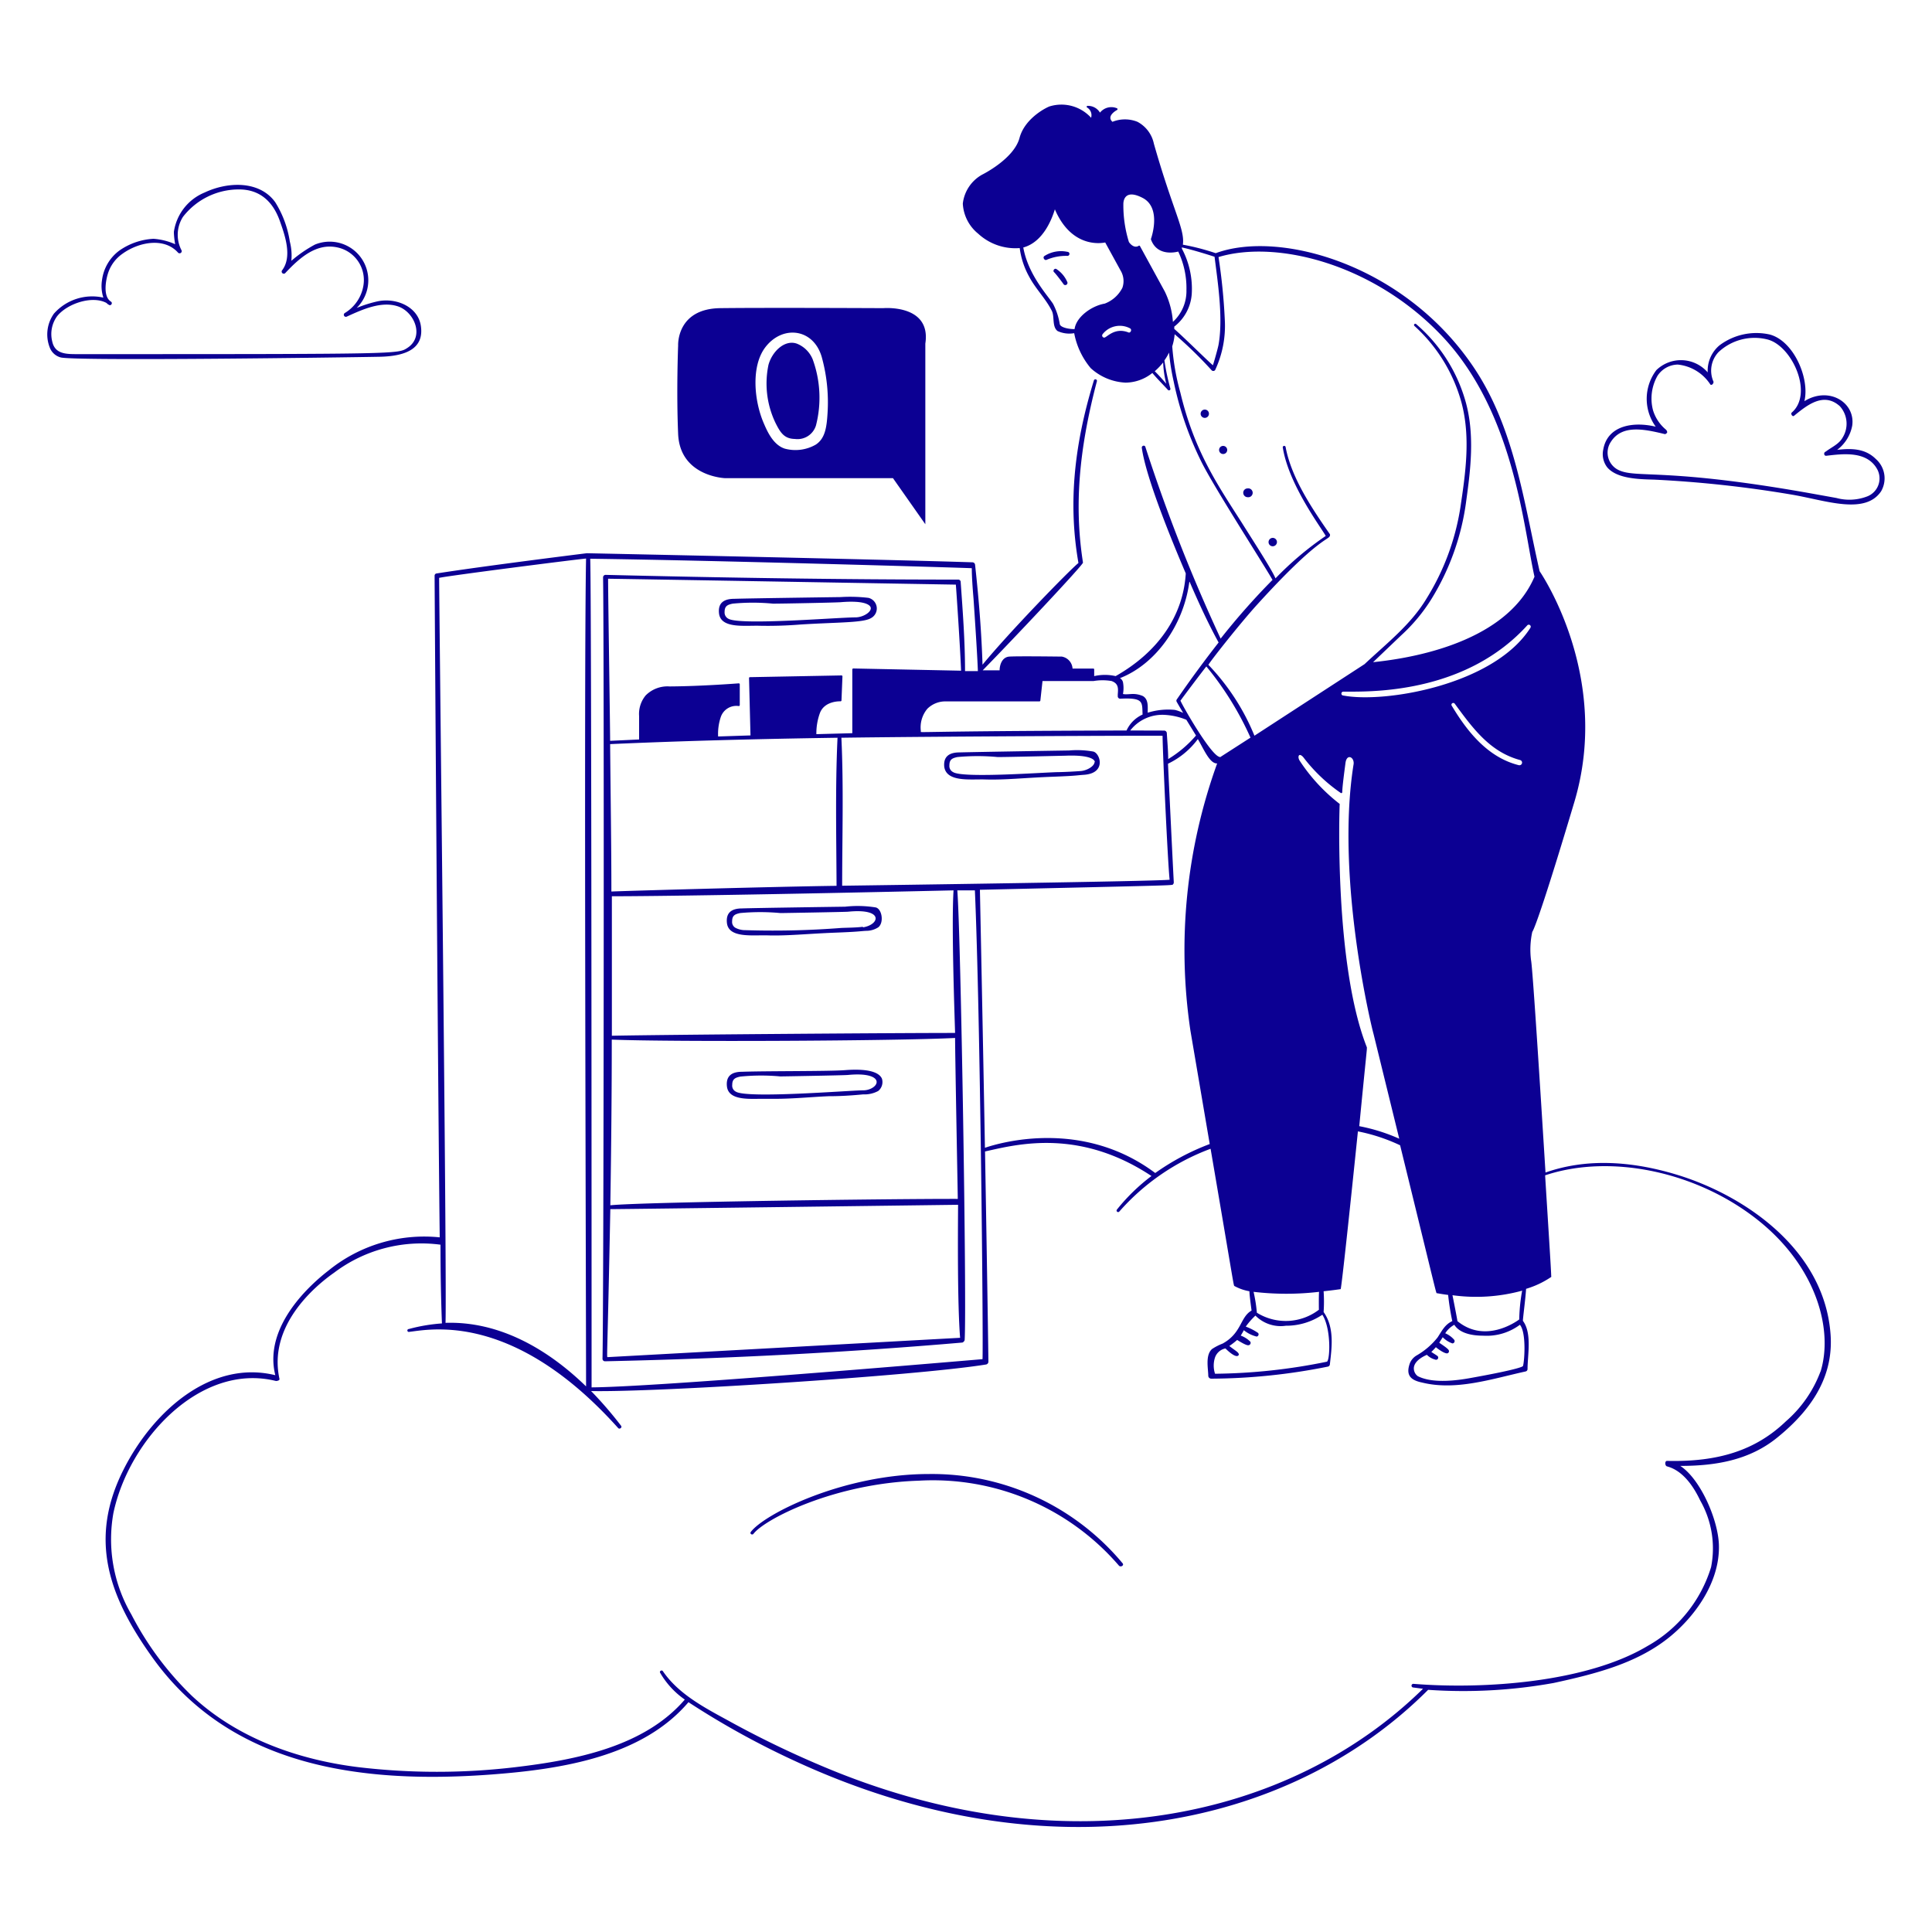 <svg xmlns="http://www.w3.org/2000/svg" viewBox="0 0 200 200" id="Cloud-Service-Empty-2--Streamline-Milano"><desc>Cloud Service Empty 2 Streamline Illustration: https://streamlinehq.com</desc><g fill="#0c0093"><path d="M90.14 64a1.13 1.13 0 0 0 -0.24 -2.11 16.09 16.09 0 0 0 -2.9 -0.08s-9.7 0.13 -11 0.18c-1.07 0 -1.68 0.43 -1.57 1.49 0.17 1.63 2.67 1.25 4.24 1.3a41.89 41.89 0 0 0 4.19 -0.13c3.81 -0.24 6.45 -0.17 7.28 -0.65zm-1.55 -0.09c-1.83 0 -12 0.85 -13.19 0.14a0.72 0.72 0 0 1 -0.39 -0.7c0 -0.63 0.32 -0.75 0.83 -0.86a21.61 21.61 0 0 1 4.18 0c1.06 0 6.5 -0.11 7 -0.15 2.36 -0.2 2.93 0.24 3.07 0.45 0.29 0.46 -0.65 1.1 -1.5 1.12zM102 80.69c2.08 0.06 4 -0.17 6.92 -0.28 2.64 -0.1 2.5 -0.15 3.25 -0.2 2.41 -0.14 1.72 -2.25 1 -2.41a9.54 9.54 0 0 0 -2.51 -0.11c-0.23 0 -10.06 0.16 -11.34 0.2 -1.06 0 -1.68 0.43 -1.57 1.5 0.25 1.61 2.74 1.25 4.25 1.3zm11.3 -1.79c0 0.39 -0.74 0.87 -1.45 0.92s-1.42 0.09 -2.24 0.11c-1.29 0 -9.9 0.66 -10.94 0a0.7 0.7 0 0 1 -0.39 -0.7c0 -0.63 0.32 -0.75 0.83 -0.86a22.43 22.43 0 0 1 4.18 0c1.07 0 6.48 -0.13 7 -0.14 2.22 -0.09 3.03 0.29 3.05 0.67zM90.67 93.94a11.68 11.68 0 0 0 -3.18 -0.08s-9.4 0.13 -10.67 0.18c-1.06 0 -1.68 0.42 -1.57 1.49 0.16 1.62 2.68 1.25 4.24 1.3 2 0.06 4.11 -0.17 6.92 -0.28 2.6 -0.1 2.52 -0.15 3.24 -0.19a2.32 2.32 0 0 0 1.26 -0.36c0.61 -0.46 0.41 -1.88 -0.24 -2.06zm-1.34 2c-0.71 0.09 -1.51 0.09 -2.23 0.12a91.21 91.21 0 0 1 -9.92 0.23 2.18 2.18 0 0 1 -1 -0.22 0.69 0.69 0 0 1 -0.39 -0.7c0 -0.62 0.32 -0.74 0.82 -0.85a22.41 22.41 0 0 1 4.18 0c0.28 0 6.61 -0.11 7 -0.14 3.74 -0.38 3.3 1.34 1.54 1.62zm-1.85 14.84c-1.65 0.13 -8.13 0.08 -10.66 0.17 -1.06 0 -1.68 0.42 -1.57 1.5 0.14 1.36 1.94 1.32 3.31 1.3h1.66c1.88 0 3.7 -0.19 5.55 -0.27 1.25 0 2.45 -0.08 3.58 -0.19a3 3 0 0 0 1.56 -0.35 1.19 1.19 0 0 0 0.39 -1.27c-0.22 -0.52 -1.05 -1.1 -3.82 -0.89zm-6.71 0.65c0.28 0 6.61 -0.11 7 -0.15 2.19 -0.21 2.76 0.27 2.9 0.48 0.34 0.52 -0.48 1.11 -1.3 1.11 -1.34 0 -12 0.87 -13.19 0.14a0.69 0.69 0 0 1 -0.38 -0.7c0 -0.62 0.32 -0.75 0.82 -0.86a21.59 21.59 0 0 1 4.15 -0.02zm15.39 41.16c-8.87 0 -17.06 4.15 -18.44 6 -0.13 0.18 0.14 0.36 0.28 0.19 1.15 -1.51 8.35 -5.22 17.12 -5.5a25.41 25.41 0 0 1 20.7 8.78c0.18 0.22 0.58 0 0.39 -0.23a25.69 25.69 0 0 0 -20.05 -9.24zM39.35 36.93c2.5 -0.06 4.61 -0.75 4.21 -3.24 -0.32 -1.95 -2.55 -2.89 -4.45 -2.5a13.24 13.24 0 0 0 -2.19 0.69 4 4 0 0 0 -4.32 -6.56A13.42 13.42 0 0 0 30.16 27a5.74 5.74 0 0 0 -0.16 -2 10.69 10.69 0 0 0 -1.51 -4.07c-1.63 -2.26 -4.93 -2.13 -7.31 -1A5.22 5.22 0 0 0 18 24c0 0.08 0 0.5 0.13 1.28a6.69 6.69 0 0 0 -2.24 -0.56 6.78 6.78 0 0 0 -3.55 1.23A4.52 4.52 0 0 0 10.56 29a3.88 3.88 0 0 0 0.14 1.81 5.29 5.29 0 0 0 -5.12 1.66A3.71 3.71 0 0 0 5.16 36a1.67 1.67 0 0 0 1.12 1c1.45 0.39 29.56 0 33.07 -0.07zm-28.07 -5.37c0.22 0.14 0.42 -0.21 0.2 -0.34 -0.94 -0.6 -0.41 -2.57 -0.34 -2.79a3.93 3.93 0 0 1 1.55 -2.17c1.72 -1.23 4.31 -1.69 5.72 -0.13a0.22 0.22 0 0 0 0.36 -0.26 3.46 3.46 0 0 1 0.17 -3.42 7.31 7.31 0 0 1 5.81 -2.84c2 0 3.44 1.09 4.21 3.24 0.53 1.49 1.33 3.73 0.23 5.15a0.22 0.22 0 0 0 0.32 0.29c1.56 -1.67 3.29 -3.16 5.45 -2.67a3.45 3.45 0 0 1 2.66 3.94 4.08 4.08 0 0 1 -1.92 2.84 0.21 0.21 0 0 0 0.21 0.37c1.62 -0.74 3.56 -1.62 5.27 -1.06s2.8 3.12 1 4.3c-1 0.64 -0.57 0.65 -34.17 0.65 -1.15 0 -2.32 0 -2.6 -1.3a3.15 3.15 0 0 1 0.49 -2.61c1 -1.29 3.61 -2.2 5.12 -1.39a1 1 0 0 0 0.26 0.2zm182.9 15.95c-1.11 -1.1 -2.54 -1.11 -4 -0.94a4.07 4.07 0 0 0 1.56 -2.5c0.35 -2.39 -2.39 -4.12 -4.95 -2.54 0.57 -2.34 -1.09 -6.23 -3.58 -6.9a6.35 6.35 0 0 0 -5.21 1.12 3.44 3.44 0 0 0 -1.22 2.8 3.66 3.66 0 0 0 -5.31 -0.24 4.92 4.92 0 0 0 -0.07 5.86c-2.4 -0.57 -5 -0.09 -5.43 2.36a2.24 2.24 0 0 0 0.41 1.85c1 1.17 3.21 1.23 4.85 1.27a120.53 120.53 0 0 1 14.24 1.55c3.46 0.58 7.58 2.15 9.26 -0.34a2.67 2.67 0 0 0 -0.55 -3.35zm-0.84 3.86a5.14 5.14 0 0 1 -3.24 0.18l-2 -0.36c-15.55 -2.82 -18.6 -1.65 -20.5 -2.51a2 2 0 0 1 -0.85 -2.93c1.16 -1.84 3.49 -1.32 5.6 -0.81 0.1 0 0.21 -0.12 0.23 -0.16s0 -0.19 -0.13 -0.31a4.19 4.19 0 0 1 -1.33 -2 4.76 4.76 0 0 1 0.46 -3.56 2.56 2.56 0 0 1 2.1 -1.17 4.57 4.57 0 0 1 3.38 2.07 0.14 0.14 0 0 0 0.17 0c0.07 0 0.18 -0.22 0.15 -0.3a2.8 2.8 0 0 1 0.51 -3.05 5.46 5.46 0 0 1 5.11 -1.31c2.53 0.68 4.75 5.61 2.48 7.56 -0.14 0.12 0.07 0.46 0.23 0.34 1.37 -1.12 3.08 -2.5 4.75 -1a2.71 2.71 0 0 1 0.31 3.21c-0.38 0.71 -1.12 1 -1.77 1.49 -0.25 0.08 -0.2 0.47 0.07 0.43 1.76 -0.21 4.19 -0.51 5.25 1.38a2 2 0 0 1 -0.98 2.81zm-83.97 -23.51c-0.19 -0.14 -0.43 0.16 -0.25 0.32s0.89 1.1 1 1.27a0.23 0.23 0 0 0 0.38 -0.22 3 3 0 0 0 -1.13 -1.37zm1.13 -1.37a0.21 0.21 0 0 0 0 -0.42 3.17 3.17 0 0 0 -2.36 0.42c-0.26 0.14 0 0.53 0.22 0.4a5.09 5.09 0 0 1 2.14 -0.4zm21.25 30.06a0.44 0.44 0 0 0 0.44 -0.43 0.44 0.44 0 0 0 -0.44 -0.44 0.44 0.44 0 0 0 -0.43 0.44 0.43 0.43 0 0 0 0.43 0.43zm-2.6 -5.08a0.46 0.46 0 1 0 0 -0.91 0.45 0.45 0 0 0 -0.45 0.45 0.46 0.46 0 0 0 0.45 0.46zM126.62 47a0.42 0.42 0 0 0 0.42 -0.42 0.42 0.42 0 0 0 -0.42 -0.42 0.42 0.42 0 1 0 0 0.84zm-1.9 -3.74a0.43 0.43 0 0 0 0 -0.86 0.43 0.43 0 1 0 0 0.86zm-42.24 -7.69c-1.28 -0.44 -2.57 0.86 -2.93 2.21a9.42 9.42 0 0 0 0.73 6c0.5 1 0.9 1.64 2 1.66a2 2 0 0 0 2.19 -1.4 11.57 11.57 0 0 0 -0.34 -6.84 2.94 2.94 0 0 0 -1.65 -1.63z" stroke-width="1"></path><path d="M91.43 31.9s-12.32 -0.06 -16.87 0 -4.36 3.86 -4.36 3.86 -0.19 4.73 0 9.16 4.87 4.58 4.87 4.58h17.37l3.35 4.77v-18.7c0.63 -4.11 -4.36 -3.67 -4.36 -3.67zm-5.76 10.83c-0.09 1.48 -0.24 2.64 -1.21 3.29a4.22 4.22 0 0 1 -3.23 0.42c-1.21 -0.4 -1.82 -1.82 -2.18 -2.66 -1 -2.34 -1.3 -5.87 0.16 -7.81 1.77 -2.35 5 -2 5.86 1a17.57 17.57 0 0 1 0.6 5.76z" stroke-width="1"></path><path d="M189.5 138.15c-0.63 -8.86 -9 -14.45 -15.93 -16.55 -5.08 -1.54 -9.64 -1.61 -13.58 -0.22 -0.58 -9.29 -1.34 -21.29 -1.5 -22a8.69 8.69 0 0 1 0.13 -2.91c0.3 -0.45 1.59 -4.18 4.36 -13.46 3.78 -12.7 -3.16 -23.23 -3.6 -23.88 -1.62 -7.12 -2.59 -14.7 -6.7 -20.92 -7.14 -10.81 -20.2 -14.45 -26.83 -12a23.9 23.9 0 0 0 -3.4 -0.88c0.22 -1.61 -1 -3.43 -3 -10.45a3.33 3.33 0 0 0 -1.7 -2.27 3.46 3.46 0 0 0 -2.59 0c-0.71 -0.65 0.57 -1.27 0.47 -1.22a0.1 0.1 0 0 0 0 -0.18 1.5 1.5 0 0 0 -1.76 0.45 1.44 1.44 0 0 0 -1.32 -0.7 0.1 0.1 0 0 0 0 0.18 0.92 0.92 0 0 1 0.4 1.05A4.15 4.15 0 0 0 108.7 11c-0.11 0 -2.58 1.11 -3.16 3.28s-3.83 3.78 -3.87 3.8a3.94 3.94 0 0 0 -2 3 4.29 4.29 0 0 0 1.59 3.11 5.68 5.68 0 0 0 4.3 1.49 8.31 8.31 0 0 0 1 3c0.67 1.25 1.72 2.27 2.33 3.51 0.29 0.59 0 1.63 0.59 2.08a2.91 2.91 0 0 0 1.72 0.22 7.91 7.91 0 0 0 1.71 3.62 5.74 5.74 0 0 0 3.61 1.5 4.48 4.48 0 0 0 2.77 -1c0.51 0.61 1.09 1.18 1.62 1.76a0.15 0.15 0 0 0 0.25 -0.14 22.64 22.64 0 0 1 -0.62 -2.92 5.73 5.73 0 0 0 0.48 -0.81 23.93 23.93 0 0 0 0.48 3 34.28 34.28 0 0 0 2.88 8.33c1.31 2.63 6.33 10.42 7.35 12.2a72.62 72.62 0 0 0 -5.37 6.08 174.43 174.43 0 0 1 -7.79 -19.84c-0.06 -0.23 -0.4 -0.14 -0.37 0.09 0.44 3.2 3.29 10.05 4.55 13 -0.26 4.36 -2.83 8.12 -7.26 10.63a5 5 0 0 0 -2.22 0v-0.68a0.09 0.09 0 0 0 -0.09 -0.1h-2.15a1.34 1.34 0 0 0 -1.11 -1.24c-0.18 0 -4.5 -0.06 -5.44 0 -0.77 0.06 -1 0.9 -1 1.42h-1.75c3 -3.06 10.42 -10.93 10.38 -11.15 -0.9 -5.76 -0.46 -11.55 1.44 -18.77a0.16 0.16 0 0 0 -0.31 -0.09c-2.15 7 -2.63 13 -1.6 18.9 -0.94 0.76 -7.12 7.11 -9.93 10.53 -0.1 -3.14 -0.35 -6.53 -0.77 -10.34a0.28 0.28 0 0 0 -0.26 -0.26c-9.51 -0.31 -39.91 -0.94 -39.93 -0.94s-10.42 1.29 -15.59 2.1a0.23 0.23 0 0 0 -0.17 0.22c0 1.57 0.36 54.77 0.53 68.5A15.72 15.72 0 0 0 34 131.53c-1.62 1.25 -6.79 5.66 -5.5 10.83 -6.63 -1.63 -12.66 3.71 -15.71 9.77 -3.59 7.11 -1.64 13 3 19.47 8 11.16 21.25 13.1 34.89 12.11 7.5 -0.55 15.8 -1.87 20.59 -7.5a85.28 85.28 0 0 0 10.83 6c26.48 12.32 51.35 7.14 65.74 -7.28a52.79 52.79 0 0 0 13 -0.71c4.32 -0.94 8.46 -2 11.76 -4.57 2.67 -2.08 5.47 -5.74 5.34 -9.74 -0.09 -2.62 -1.92 -6.81 -4 -8.16 3.69 0 7.15 -0.6 10 -2.9 4.06 -3.27 5.84 -6.77 5.56 -10.7zM158.42 65c-3.78 5.93 -15.11 7.82 -19.36 7a0.2 0.2 0 0 1 0 -0.4h0.65c3 0 12.21 -0.07 18.38 -6.85a0.19 0.19 0 0 1 0.33 0.25zm-9.66 75.34c-0.19 -0.14 -0.41 -0.26 -0.59 -0.39a5.65 5.65 0 0 0 0.47 -0.49c0.26 0.22 1 0.75 1.24 0.62a0.22 0.22 0 0 0 0.11 -0.25c0 -0.14 -0.39 -0.42 -1 -0.83l0.36 -0.57a2.63 2.63 0 0 0 1 0.64 0.24 0.24 0 0 0 0.2 -0.36 2.53 2.53 0 0 0 -0.94 -0.69 2.65 2.65 0 0 1 0.94 -0.88c0.46 0.74 1.51 1.13 3 1.13a5.75 5.75 0 0 0 3.79 -1.13c0.71 0.85 0.45 4 0.31 4.28 -0.06 0.07 -0.67 0.38 -5.53 1.25 -2.42 0.43 -4.22 0.36 -5.35 -0.21a1 1 0 0 1 -0.41 -0.81c0 -0.37 0.26 -0.92 1.35 -1.4a1.87 1.87 0 0 0 0.85 0.49 0.22 0.22 0 0 0 0.2 -0.4zm8.51 -3.75c-0.38 0.28 -3.56 2.5 -6.4 0.17 0 -0.12 -0.44 -2.33 -0.51 -2.68a18 18 0 0 0 7.21 -0.47 18.69 18.69 0 0 0 -0.3 2.98zm-7 -63.55a0.19 0.19 0 0 1 0.32 -0.2c1.9 2.59 3.66 5 6.77 5.84a0.27 0.27 0 0 1 -0.14 0.53c-3.36 -0.84 -5.49 -3.74 -6.97 -6.21zm-8.76 35.41c-3.43 -8.62 -2.84 -25 -2.83 -25.14a0.13 0.13 0 0 0 0 -0.09 18.38 18.38 0 0 1 -4.11 -4.43c-0.2 -0.29 -0.17 -0.54 -0.08 -0.61s0.29 0 0.53 0.34a16.91 16.91 0 0 0 3.78 3.57 0.1 0.1 0 0 0 0.15 -0.08c0 -0.57 0.26 -2.45 0.33 -3 0.13 -1.09 1 -0.6 0.83 0.18 -1.89 12 2 27.65 2.07 27.81l2.67 10.88a18.78 18.78 0 0 0 -4.14 -1.3c0.75 -7.74 0.82 -8.03 0.78 -8.13zm-14.24 30.88a7.78 7.78 0 0 0 0.8 -0.62c0.61 0.38 1 0.57 1.16 0.55a0.25 0.25 0 0 0 0.21 -0.36 2.68 2.68 0 0 0 -1 -0.64 6.22 6.22 0 0 0 0.32 -0.56 3.35 3.35 0 0 0 1.32 0.66 0.23 0.23 0 0 0 0.16 -0.37 5.8 5.8 0 0 0 -1.28 -0.66 7.83 7.83 0 0 1 1 -1.14 3.68 3.68 0 0 0 3.15 1.05 6.71 6.71 0 0 0 3.78 -1.14c0.92 1.44 0.8 4.63 0.48 4.86a60 60 0 0 1 -11.59 1.25 2.69 2.69 0 0 1 0 -1.69 1.44 1.44 0 0 1 1.08 -0.93c0.33 0.34 1.18 1.09 1.38 0.66 0.03 -0.25 -0.33 -0.4 -0.99 -0.92zm9.28 -3.76a5.65 5.65 0 0 1 -6.44 0.32 15.47 15.47 0 0 0 -0.34 -2.16 29 29 0 0 0 6.78 0c-0.04 0.37 -0.02 1.82 -0.02 1.84zm-14 -109.91c1 0.23 2.61 0.73 3.18 0.92 0.33 2.62 0.91 6.35 0.41 9.12 -0.06 0.33 -0.45 1.73 -0.58 2.11 -0.51 -0.42 -3 -2.89 -4 -3.76v-0.24a4.68 4.68 0 0 0 1.81 -3.39 8.85 8.85 0 0 0 -1 -4.64c-0.07 -0.2 -0.04 -0.17 0.18 -0.12zm-11.31 8.41c-0.69 0 -1.44 -0.19 -1.53 -0.5a6.86 6.86 0 0 0 -0.7 -2.12c-0.58 -0.9 -2.57 -3 -3.08 -5.83 2.12 -0.58 3 -3.08 3.27 -3.95 1.69 3.95 4.68 3.54 5.21 3.43L116 28a2.11 2.11 0 0 1 0.19 1.79 3.39 3.39 0 0 1 -1.83 1.64c-1.36 0.23 -2.96 1.38 -3.12 2.64zm5.57 0.34c-1.44 -0.56 -2.24 0.54 -2.5 0.54a0.22 0.22 0 0 1 -0.18 -0.34A2.26 2.26 0 0 1 117 34c0.22 0.16 0 0.51 -0.19 0.41zm3.92 5.31c-0.39 -0.44 -0.77 -0.88 -1.19 -1.29a6.77 6.77 0 0 0 0.87 -0.91 10.34 10.34 0 0 0 0.32 2.2zm-0.15 -9.54L118 25.46a0.09 0.09 0 0 0 -0.14 0c-0.54 0.3 -1 -0.4 -1 -0.42a12.83 12.83 0 0 1 -0.57 -3.92c0 -0.12 0 -1.67 2 -0.63s0.87 4.2 0.86 4.23a0.08 0.08 0 0 0 0 0.07c0.64 1.8 2.62 1.31 2.82 1.25a8.81 8.81 0 0 1 0.85 4 4.32 4.32 0 0 1 -1.4 3.28 8.58 8.58 0 0 0 -0.84 -3.14zm9.54 32.43c6.35 -7 7.46 -6.71 7.55 -7.15a0.22 0.22 0 0 0 0 -0.16c-2 -2.86 -4 -5.93 -4.58 -9a0.15 0.15 0 1 0 -0.29 0.06c0.62 3.83 3.95 8.23 4.44 9.12a33 33 0 0 0 -5.2 4.39c-0.39 -0.91 -2 -3.39 -3.51 -5.79 -2.5 -3.91 -4.9 -7.4 -6.34 -13.44a24.4 24.4 0 0 1 -0.84 -4.79 5.65 5.65 0 0 0 0.25 -1.25 43.1 43.1 0 0 1 3.81 3.71 0.24 0.24 0 0 0 0.38 0 10.79 10.79 0 0 0 1 -5.22 61 61 0 0 0 -0.65 -6.48c6.08 -1.83 16.2 0.75 23.27 8.32 7.34 7.88 8.29 19.62 9.44 24.77 -3.1 7.27 -14 8.56 -16.71 8.85l2.9 -2.77a17.87 17.87 0 0 0 3.13 -3.75 25.62 25.62 0 0 0 3.62 -10.23c0.41 -3 0.93 -6.82 -0.11 -10.36a16.46 16.46 0 0 0 -5.08 -7.89 0.13 0.13 0 0 0 -0.18 0.19 16.56 16.56 0 0 1 4.89 8c0.94 3.6 0.39 7.29 -0.14 10.85a25.2 25.2 0 0 1 -3.5 9.38c-1.63 2.71 -4.15 4.65 -6.41 6.78l-11.4 7.41a23.28 23.28 0 0 0 -4.77 -7.34c0.38 -0.61 3.35 -4.36 5.03 -6.21zm-6.89 44.07 2 11.75a24.81 24.81 0 0 0 -5.64 3c-7.53 -5.64 -16.06 -3.15 -17.63 -2.61 -0.21 -11.73 -0.52 -26.71 -0.52 -26.71 21.16 -0.49 19.87 -0.44 20 -0.58a0.26 0.26 0 0 0 0.07 -0.19c-0.14 -2.62 -0.53 -10.8 -0.6 -12.28a8.26 8.26 0 0 0 3.09 -2.55c0.6 1 1.22 2.56 2 2.52a56.82 56.82 0 0 0 -2.77 27.65zm-23.84 31.81c-0.11 0 -36.4 2 -36.5 2s0 -0.44 0.29 -15.32c1.45 0 35.86 -0.45 36 -0.45 -0.02 3.13 -0.07 10.28 0.21 13.77zm-0.52 -31.56c-6.18 0 -29.44 0.17 -35.53 0.29V92.78c4.26 0 16.12 -0.17 35.37 -0.61 -0.23 3.68 0.12 13.29 0.16 14.76zM86.6 91.7c-6.65 0.09 -21.74 0.52 -23.31 0.59 0 -4.62 -0.08 -9.62 -0.13 -15.26 7.15 -0.32 14.85 -0.53 23.54 -0.66 -0.24 5.1 -0.12 10.33 -0.1 15.33zM84.51 76a6.16 6.16 0 0 1 0.34 -2.11C85.3 72.52 87 72.6 87 72.6a0.1 0.1 0 0 0 0.11 -0.09l0.1 -2.48a0.1 0.1 0 0 0 -0.1 -0.11l-9.48 0.18a0.09 0.09 0 0 0 -0.09 0.1l0.15 5.93 -3.35 0.11a5.49 5.49 0 0 1 0.27 -2 1.7 1.7 0 0 1 1.86 -1.15 0.1 0.1 0 0 0 0.11 -0.1v-2.15a0.1 0.1 0 0 0 -0.11 -0.1s-3.83 0.3 -7.15 0.32a3.18 3.18 0 0 0 -2.48 0.93 3 3 0 0 0 -0.68 2.14v2.42l-3 0.14c0 -1.36 -0.22 -15.6 -0.21 -16.78 0.64 0 34.7 0.59 36 0.61 0.06 0.76 0.44 6.35 0.54 8.91l-11.15 -0.23a0.11 0.11 0 0 0 -0.11 0.1v6.6zm-21.33 48.77c0.1 -6.33 0.15 -11.94 0.15 -17.15 6.15 0.25 29.41 0.14 35.54 -0.17 0 1.64 0.26 15.38 0.28 16.66 -6.15 -0.02 -32.49 0.31 -35.97 0.66zm24 -33.08c0 -5 0.16 -10.23 -0.08 -15.32 10 -0.14 31.81 -0.23 33.25 -0.2 0 1.55 0.55 13.42 0.73 14.9 -1.66 0.17 -29.47 0.56 -33.88 0.62zM117 75.62a4.22 4.22 0 0 1 3.5 -1.62 6.9 6.9 0 0 1 2.31 0.51l1 1.63a11.93 11.93 0 0 1 -2.88 2.44c0 -0.89 -0.09 -1.79 -0.14 -2.67a0.28 0.28 0 0 0 -0.28 -0.28zm5.22 -3.11c0.22 -0.32 2.24 -3 2.66 -3.52a32.15 32.15 0 0 1 4.57 7.37l-3.11 2s0 0.05 -0.07 0c-0.9 -0.11 -3.89 -5.36 -4.08 -5.85zm0.93 -12.28c1.06 2.46 2 4.46 3 6.28 -1.4 1.79 -2.83 3.72 -4.34 5.91a0.23 0.23 0 0 0 0 0.23c0.18 0.32 0.67 1.15 0.67 1.15a4.33 4.33 0 0 0 -0.85 -0.31 7.08 7.08 0 0 0 -2.82 0.29c0 -0.64 0.09 -1.37 -0.49 -1.72a2.53 2.53 0 0 0 -1.07 -0.22c-0.22 0 -0.75 0.07 -1 0a3.35 3.35 0 0 0 0 -1.22 0.69 0.69 0 0 0 -0.31 -0.42c3.67 -1.43 6.58 -5.45 7.18 -9.97zM107.6 72.61a0.11 0.11 0 0 0 0.1 -0.11l0.22 -2h5.29a5.52 5.52 0 0 1 1.86 0c0.73 0.27 0.69 0.75 0.64 1.4v0.18a0.25 0.25 0 0 0 0.25 0.25c2.47 -0.13 2.26 0.36 2.32 1.64a3.33 3.33 0 0 0 -1.66 1.65c-22.62 0.06 -21.31 0.28 -21.29 0.09a3 3 0 0 1 0.67 -2.34 2.65 2.65 0 0 1 1.75 -0.76zm-7 -13.79c0 0.29 0 1.06 0.18 3.17 0.16 2.39 0.38 5.64 0.45 7.48H99.9c0 -3.16 -0.25 -6.37 -0.45 -9.2a0.25 0.25 0 0 0 -0.25 -0.27c-12 0 -24.24 -0.19 -36.51 -0.49a0.26 0.26 0 0 0 -0.26 0.26c0.12 7.93 0.07 75.21 -0.06 80.9a0.26 0.26 0 0 0 0.26 0.25c12.84 -0.28 25.3 -0.93 37 -1.94a0.41 0.41 0 0 0 0.23 -0.25c0.23 -3.7 -0.4 -42.22 -0.76 -46.56h1.82c0.56 12.79 0.88 46.78 0.79 48.53 -6.39 0.54 -34 2.88 -40.47 2.92 0 -9.6 0 -81.89 -0.14 -85.78 12.56 0.16 37.9 0.91 39.5 0.98zm-55.14 1c1 -0.23 14 -1.89 15.21 -2 -0.23 11.29 0 77.65 0 85.7 -4 -3.89 -9 -6.76 -14.55 -6.58 0.16 -4.52 -0.68 -76.26 -0.66 -77.11zm143 82.15a12.73 12.73 0 0 1 -3.59 5.17c-3.13 3 -7 4.22 -12.3 4.09 -0.25 0 -0.23 0.51 0 0.57 1.33 0.35 2.49 1.54 3.43 3.52a10 10 0 0 1 1.13 6.91 14.06 14.06 0 0 1 -6.59 8.17c-6.3 3.76 -16.89 4.5 -24.23 3.91a0.19 0.19 0 0 0 0 0.38l1 0.13c-13.78 13.53 -37.16 18.67 -62.36 7.94a102.17 102.17 0 0 1 -9.77 -4.76c-2.47 -1.34 -5 -2.72 -6.56 -5 -0.12 -0.17 -0.39 0 -0.28 0.17a8.67 8.67 0 0 0 2.55 2.77c-4.17 4.85 -11.22 6.25 -17.57 7a69 69 0 0 1 -16.19 0c-4.92 -0.6 -11.91 -2.37 -17.27 -7.39a32.25 32.25 0 0 1 -6.26 -8.42 15.44 15.44 0 0 1 -1.86 -10.5c1.6 -7.59 9 -15.62 16.83 -13.67 0.13 0 0.4 -0.06 0.36 -0.22 -1.19 -5.46 3.57 -9.53 5.67 -11a15 15 0 0 1 11 -2.89c0 4 0.1 6.93 0.15 8.15a17.79 17.79 0 0 0 -3.43 0.58 0.15 0.15 0 0 0 0 0.3l0.39 -0.05c2.73 -0.37 11 -1.46 21.28 10 0.15 0.17 0.45 -0.06 0.3 -0.24a40.24 40.24 0 0 0 -3.1 -3.59c6.63 0.15 33.54 -1.56 40.9 -2.75a0.3 0.3 0 0 0 0.23 -0.29c-0.06 -4.65 -0.2 -13.12 -0.35 -21.76l0.4 -0.09c3.36 -0.76 9.6 -2.16 16.83 2.63a20 20 0 0 0 -3.58 3.48 0.16 0.16 0 0 0 0.24 0.21 23.47 23.47 0 0 1 9.46 -6.51c2.48 14.5 2.37 14.15 2.47 14.21a5 5 0 0 0 1.55 0.54c0 0.43 0.22 1.95 0.22 2 -1.2 0.68 -1 2.32 -3 3.42a5.63 5.63 0 0 0 -1.09 0.56c-0.71 0.63 -0.4 2 -0.39 2.77a0.31 0.31 0 0 0 0.3 0.3 62.45 62.45 0 0 0 12.09 -1.25 0.26 0.26 0 0 0 0.2 -0.25c0.19 -1.69 0.5 -3.78 -0.65 -5.4a15.68 15.68 0 0 0 0 -2.15c1.05 -0.11 1.76 -0.22 1.76 -0.22s0 1.05 1.79 -16.33a18.66 18.66 0 0 1 4.37 1.44c4 16.31 3.71 15.29 3.81 15.31 0.38 0.07 0.76 0.13 1.16 0.18a26.39 26.39 0 0 0 0.43 2.71c-0.77 0.36 -1.07 1 -1.52 1.69a7.59 7.59 0 0 1 -2.18 1.87 1.66 1.66 0 0 0 -0.69 0.8c-0.44 1.22 0.05 1.75 1.26 2 3.52 0.87 7.23 -0.38 10.73 -1.15a0.25 0.25 0 0 0 0.19 -0.24c0 -1.46 0.48 -3.71 -0.48 -5 0 -0.31 0.27 -2.28 0.33 -3.31a9.39 9.39 0 0 0 2.6 -1.23 0.1 0.1 0 0 0 0 -0.09c0 -0.48 -0.29 -4.94 -0.63 -10.43 6.77 -2.26 15.72 -0.4 22.06 4.66 6.09 4.86 7.78 11.39 6.45 15.67z" stroke-width="1"></path></g></svg>